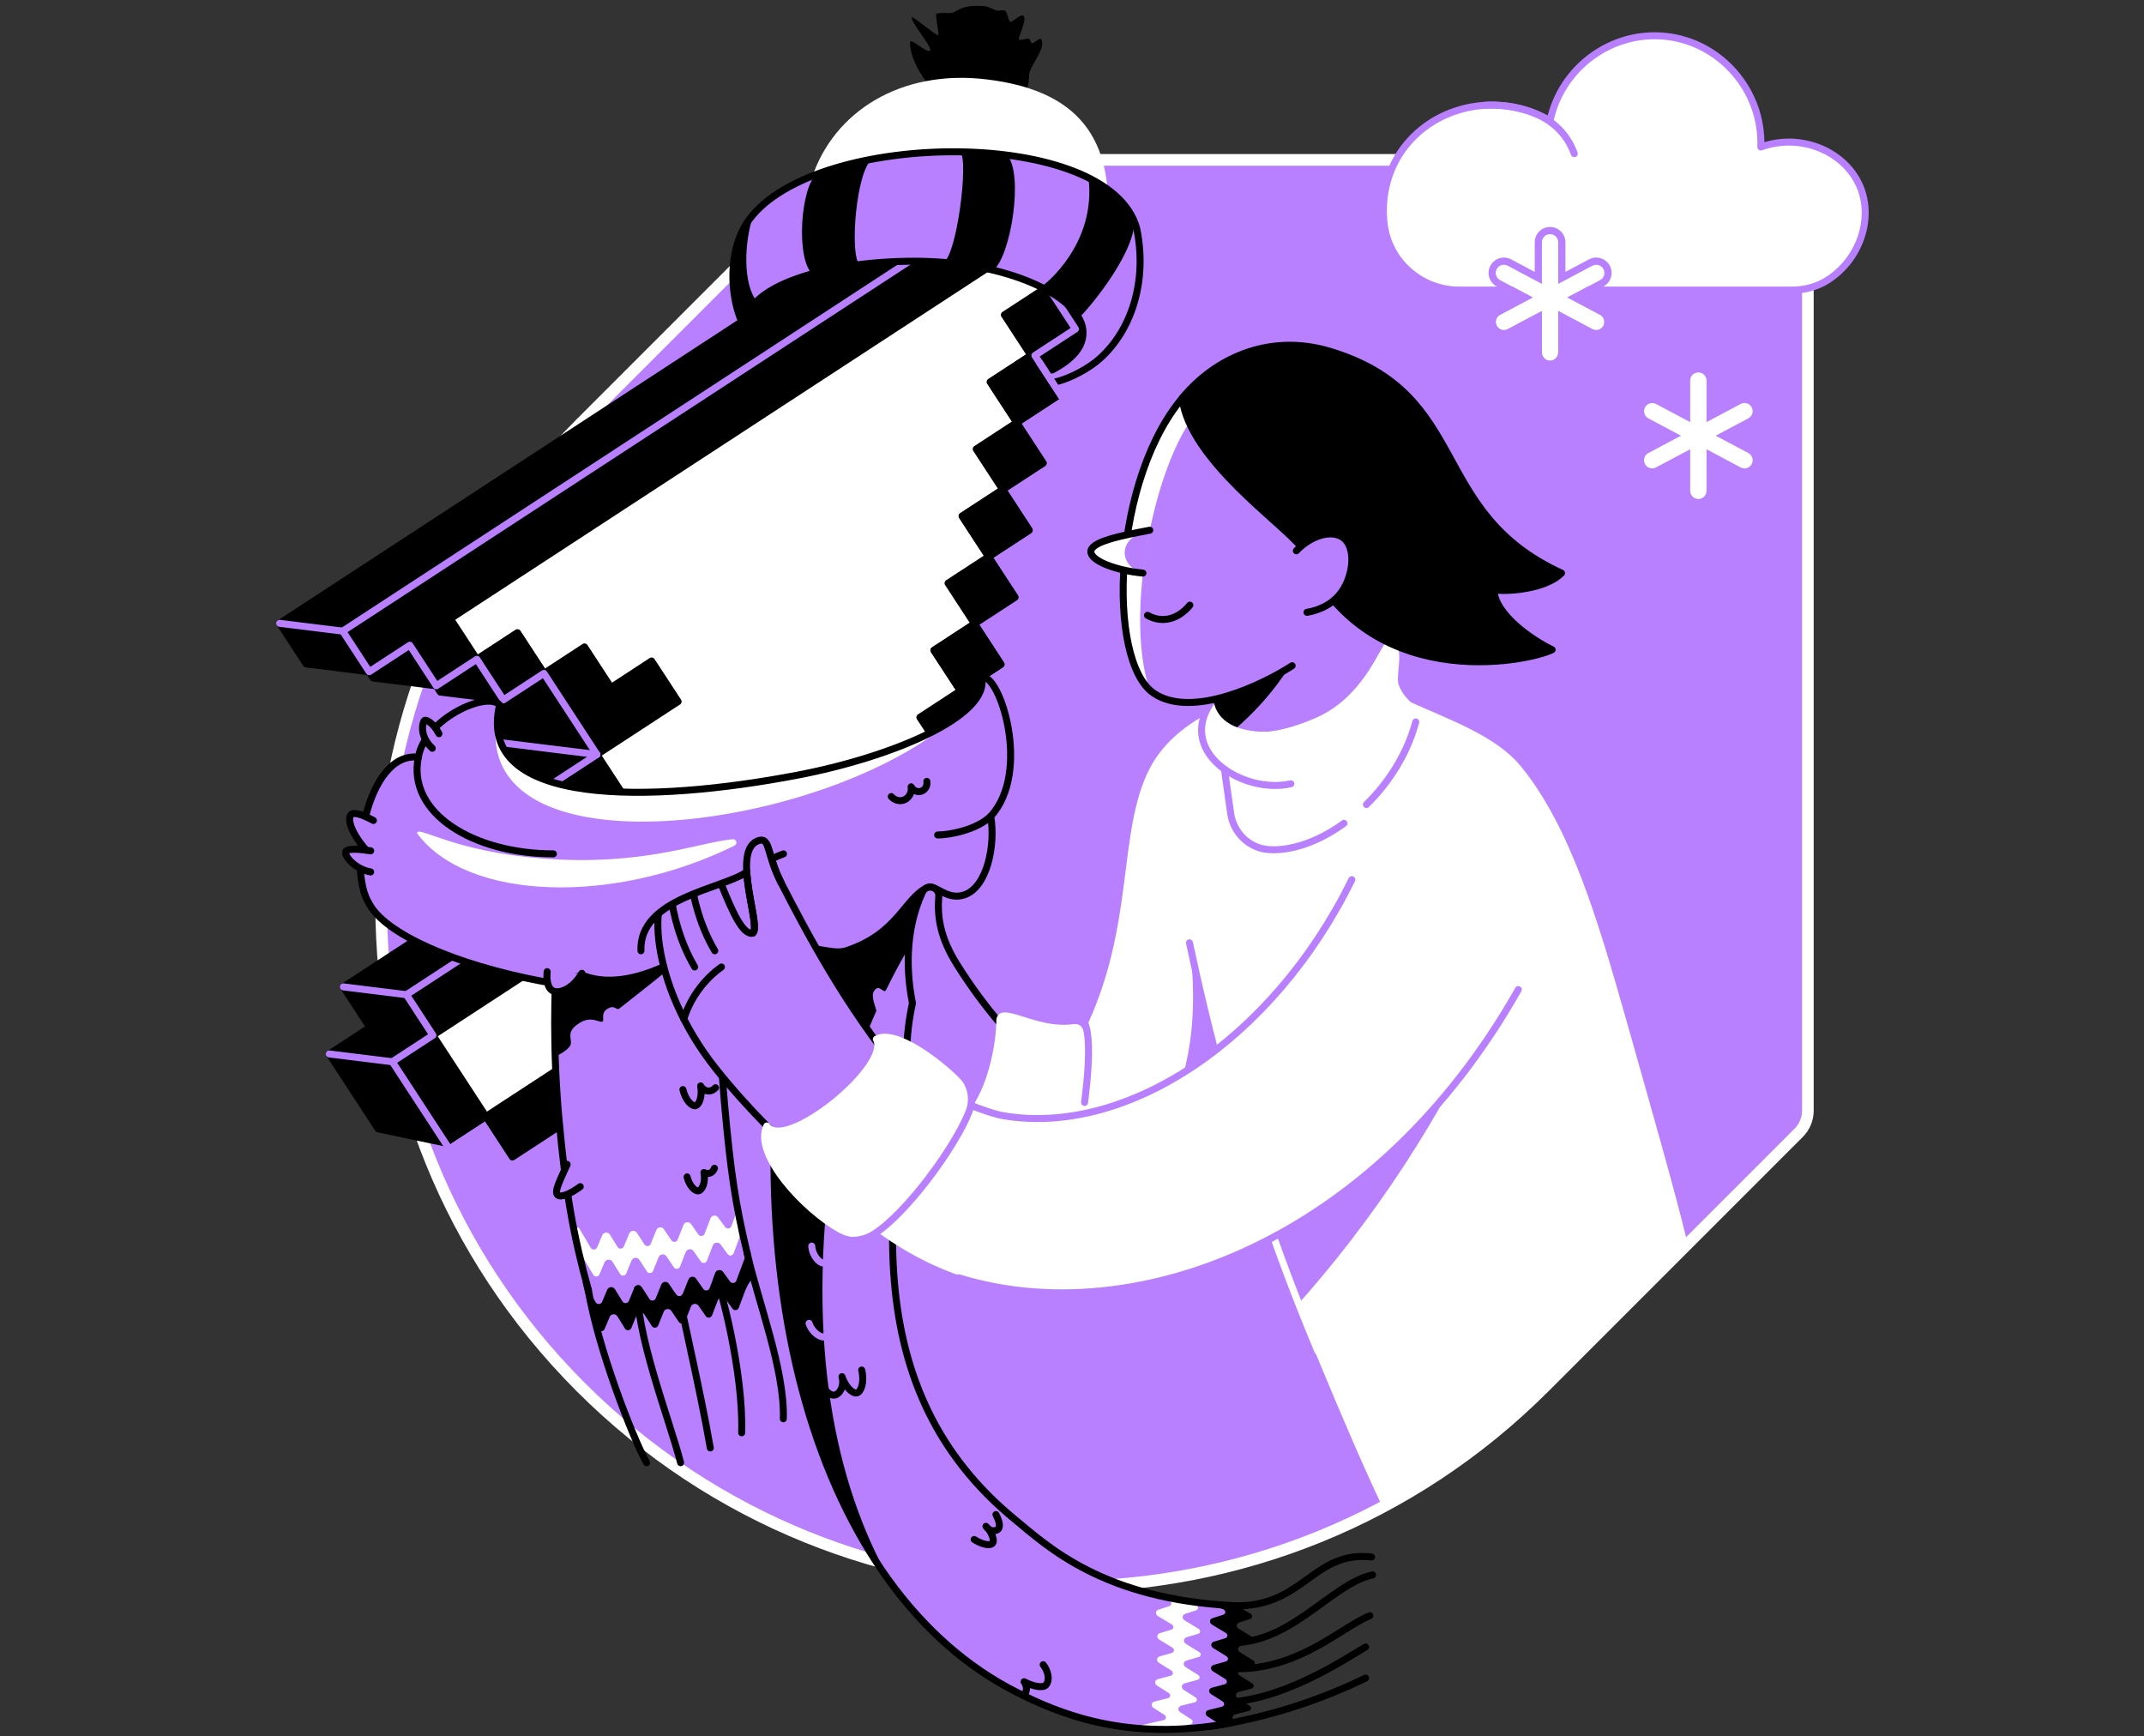 <svg width="368" height="298" viewBox="0 0 368 298" fill="none" xmlns="http://www.w3.org/2000/svg">
<rect x="0" y="0" width="368" height="298" fill="#333333" stroke="none"/>
<g clip-path="url(#clip0_6265_1280)">
<path d="M147.122 27.436C145.701 27.436 144.34 28.001 143.331 29.006L99.686 72.655C54.009 118.328 54.009 192.379 99.686 238.056C145.359 283.733 219.411 283.733 265.084 238.056L308.736 194.404C309.741 193.399 310.305 192.037 310.305 190.62V30.469C310.305 28.791 308.948 27.436 307.273 27.436H147.122Z" fill="#B880FF" stroke="white" stroke-width="2" stroke-linecap="round" stroke-linejoin="round"/>
<path d="M176.644 12.812C176.644 17.728 173.004 20.394 168.088 20.394C163.172 20.394 156.186 12.198 156.186 7.278C156.186 6.259 159.353 9.493 159.67 8.583C159.882 7.973 156.182 3.537 156.514 2.994C156.687 2.711 160.848 6.298 161.049 6.04C161.25 5.783 160.425 2.433 160.742 2.345C161.215 2.211 161.948 2.204 162.809 2.246C164.413 2.327 164.431 0.719 168.825 1.043C169.784 1.114 170.327 1.586 171.128 1.816C171.516 1.928 172.221 1.586 172.577 1.876C172.891 2.133 173.064 3.537 173.382 3.752C173.667 3.942 175.282 2.235 175.688 2.736C176.333 3.537 174.655 6.45 174.887 6.742C175.166 7.088 176.45 6.421 176.675 6.711C176.82 6.894 176.891 7.116 177 7.321C177.229 7.758 178.432 6.372 178.678 6.711C179.726 8.149 176.644 11.464 176.644 12.812V12.812Z" fill="black"/>
<path d="M185.859 56.538C186.786 64.353 174.235 68.194 156.99 65.658C141.254 63.341 128.188 60.996 128.188 55.244C128.188 49.492 141.081 44.83 156.99 44.83C172.899 44.83 185.182 50.825 185.859 56.538Z" fill="black"/>
<path d="M141.935 174.782L152.761 176.118L144.354 163.267L151.319 158.721L146.77 151.756L153.735 147.211L149.189 140.245L156.154 135.696L151.605 128.735L158.57 124.185L154.024 117.22L160.989 112.674L156.44 105.709L163.405 101.164L158.859 94.199L165.824 89.649L161.278 82.688L168.24 78.138L163.694 71.173L170.659 66.628L166.113 59.663L173.078 55.117L168.529 48.152L175.494 43.602L170.948 36.637L184.194 26.467L173.364 25.127L48 106.975L52.546 113.937L63.362 115.288L64.06 116.356L74.887 117.696L75.571 118.775L86.398 120.112L87.082 121.191L83.693 120.994L77.701 137.251L82.247 144.216L68.317 153.308L72.866 160.273L58.936 169.368L63.482 176.333L56.517 180.879L64.914 193.741L76.424 196.156L90.355 187.065L86.507 181.168L100.434 172.073L95.888 165.108L109.818 156.016L105.272 149.051L119.199 139.956L141.935 174.782Z" fill="black" stroke="black" stroke-width="1.2" stroke-linecap="round" stroke-linejoin="round"/>
<path d="M175.501 37.106L179.32 42.957L179.355 49.492L155.181 164.607L151.696 166.882L128.83 137.11L116.099 150.392L97.334 182.508L90.838 191.713L83.403 191.6L76.699 187.724L74.308 177.673L102.458 129.496L104.486 123.205L96.833 116.035L93.363 115.566L70.337 110.731L69.632 106.228L175.501 37.106Z" fill="white"/>
<path d="M186.324 44.944L181.776 37.978L174.81 42.526L179.358 49.492L186.324 44.944Z" fill="black" stroke="black" stroke-width="1.2" stroke-linecap="round" stroke-linejoin="round"/>
<path d="M186.324 44.944L181.776 37.978L174.81 42.526L179.358 49.492L186.324 44.944Z" fill="black" stroke="black" stroke-width="1.2" stroke-linecap="round" stroke-linejoin="round"/>
<path d="M188.742 33.434L184.194 26.468L58.829 108.317L63.377 115.283L188.742 33.434Z" fill="black" stroke="black" stroke-width="1.2" stroke-linecap="round" stroke-linejoin="round"/>
<path d="M181.487 67.97L176.939 61.004L169.973 65.552L174.521 72.518L181.487 67.97Z" fill="black" stroke="black" stroke-width="1.2" stroke-linecap="round" stroke-linejoin="round"/>
<path d="M181.487 67.97L176.939 61.004L169.973 65.552L174.521 72.518L181.487 67.97Z" fill="black" stroke="black" stroke-width="1.2" stroke-linecap="round" stroke-linejoin="round"/>
<path d="M183.908 56.454L179.36 49.488L172.394 54.036L176.942 61.002L183.908 56.454Z" fill="black" stroke="black" stroke-width="1.2" stroke-linecap="round" stroke-linejoin="round"/>
<path d="M176.654 90.991L172.106 84.025L165.14 88.573L169.688 95.539L176.654 90.991Z" fill="black" stroke="black" stroke-width="1.2" stroke-linecap="round" stroke-linejoin="round"/>
<path d="M176.654 90.991L172.106 84.025L165.14 88.573L169.688 95.539L176.654 90.991Z" fill="black" stroke="black" stroke-width="1.2" stroke-linecap="round" stroke-linejoin="round"/>
<path d="M179.072 79.481L174.524 72.515L167.558 77.063L172.106 84.029L179.072 79.481Z" fill="black" stroke="black" stroke-width="1.2" stroke-linecap="round" stroke-linejoin="round"/>
<path d="M171.817 114.018L167.269 107.052L160.303 111.6L164.851 118.566L171.817 114.018Z" fill="black" stroke="black" stroke-width="1.2" stroke-linecap="round" stroke-linejoin="round"/>
<path d="M171.817 114.018L167.269 107.052L160.303 111.6L164.851 118.566L171.817 114.018Z" fill="black" stroke="black" stroke-width="1.2" stroke-linecap="round" stroke-linejoin="round"/>
<path d="M174.238 102.502L169.69 95.536L162.724 100.084L167.272 107.05L174.238 102.502Z" fill="black" stroke="black" stroke-width="1.2" stroke-linecap="round" stroke-linejoin="round"/>
<path d="M166.984 137.042L162.436 130.076L155.47 134.624L160.018 141.59L166.984 137.042Z" fill="black" stroke="black" stroke-width="1.2" stroke-linecap="round" stroke-linejoin="round"/>
<path d="M166.984 137.042L162.436 130.076L155.47 134.624L160.018 141.59L166.984 137.042Z" fill="black" stroke="black" stroke-width="1.2" stroke-linecap="round" stroke-linejoin="round"/>
<path d="M157.886 123.106L162.435 130.071L170.035 119.114L168.476 116.265L164.851 118.56L157.886 123.106Z" fill="black" stroke="black" stroke-width="1.2" stroke-linecap="round" stroke-linejoin="round"/>
<path d="M164.568 148.549L160.02 141.583L153.054 146.131L157.602 153.097L164.568 148.549Z" fill="black" stroke="black" stroke-width="1.2" stroke-linecap="round" stroke-linejoin="round"/>
<path d="M93.364 115.57L88.816 108.604L81.85 113.152L86.398 120.118L93.364 115.57Z" fill="black" stroke="black" stroke-width="1.2" stroke-linecap="round" stroke-linejoin="round"/>
<path d="M93.364 115.57L88.816 108.604L81.85 113.152L86.398 120.118L93.364 115.57Z" fill="black" stroke="black" stroke-width="1.2" stroke-linecap="round" stroke-linejoin="round"/>
<path d="M81.855 113.151L77.307 106.185L70.341 110.733L74.889 117.699L81.855 113.151Z" fill="black" stroke="black" stroke-width="1.2" stroke-linecap="round" stroke-linejoin="round"/>
<path d="M116.39 120.404L111.842 113.438L97.913 122.532L102.461 129.498L116.39 120.404Z" fill="black" stroke="black" stroke-width="1.2" stroke-linecap="round" stroke-linejoin="round"/>
<path d="M107.006 136.462L102.458 129.496L88.529 138.59L93.077 145.556L107.006 136.462Z" fill="black" stroke="black" stroke-width="1.2" stroke-linecap="round" stroke-linejoin="round"/>
<path d="M97.624 152.523L93.076 145.557L79.147 154.651L83.695 161.617L97.624 152.523Z" fill="black" stroke="black" stroke-width="1.2" stroke-linecap="round" stroke-linejoin="round"/>
<path d="M83.693 161.614L89.579 167.704L74.308 177.674L69.763 170.709L83.693 161.614Z" fill="black" stroke="black" stroke-width="1.2" stroke-linecap="round" stroke-linejoin="round"/>
<path d="M120.648 157.356L116.1 150.39L102.171 159.485L106.719 166.451L120.648 157.356Z" fill="black" stroke="black" stroke-width="1.2" stroke-linecap="round" stroke-linejoin="round"/>
<path d="M101.881 189.474L97.333 182.508L83.404 191.602L87.952 198.568L101.881 189.474Z" fill="black" stroke="black" stroke-width="1.2" stroke-linecap="round" stroke-linejoin="round"/>
<path d="M76.437 196.152L83.403 191.604L74.308 177.675L67.342 182.223L76.437 196.152Z" fill="black" stroke="black" stroke-width="1.2" stroke-linecap="round" stroke-linejoin="round"/>
<path d="M104.875 117.989L100.327 111.023L93.361 115.571L97.909 122.537L104.875 117.989Z" fill="black" stroke="black" stroke-width="1.2" stroke-linecap="round" stroke-linejoin="round"/>
<path d="M180.043 49.499L184.593 56.46L177.628 61.01L182.851 69.008" stroke="#B880FF" stroke-width="1.2" stroke-linecap="round" stroke-linejoin="round"/>
<path d="M101.88 189.473L97.334 182.508L111.264 173.413L106.715 166.448L120.645 157.353L116.099 150.391L130.029 141.296L152.761 176.118" stroke="#B880FF" stroke-width="1.2" stroke-linecap="round" stroke-linejoin="round"/>
<path d="M188.74 33.432L184.194 26.467L58.827 108.312L63.376 115.277L70.338 110.731L74.887 117.696L81.852 113.147L86.398 120.112L93.363 115.566L97.909 122.531L102.458 129.496L88.528 138.591L93.073 145.553L79.143 154.648L83.693 161.613L69.763 170.708L74.308 177.673L67.343 182.219L77.162 197.253" stroke="#B880FF" stroke-width="1.2" stroke-linecap="round" stroke-linejoin="round"/>
<path d="M58.827 108.312L48 106.975" stroke="#B880FF" stroke-width="1.2" stroke-linecap="round" stroke-linejoin="round"/>
<path d="M93.074 145.553L82.247 144.217" stroke="#B880FF" stroke-width="1.2" stroke-linecap="round" stroke-linejoin="round"/>
<path d="M77.701 137.251L88.528 138.591" stroke="#B880FF" stroke-width="1.2" stroke-linecap="round" stroke-linejoin="round"/>
<path d="M102.458 129.497L85.209 127.363" stroke="#B880FF" stroke-width="1.2" stroke-linecap="round" stroke-linejoin="round"/>
<path d="M72.866 160.273L83.693 161.613" stroke="#B880FF" stroke-width="1.2" stroke-linecap="round" stroke-linejoin="round"/>
<path d="M79.143 154.648L68.317 153.308" stroke="#B880FF" stroke-width="1.2" stroke-linecap="round" stroke-linejoin="round"/>
<path d="M56.517 180.879L67.344 182.219" stroke="#B880FF" stroke-width="1.2" stroke-linecap="round" stroke-linejoin="round"/>
<path d="M139.392 30.434C143.106 19.262 154.507 11.831 169.365 13.626C186.702 15.717 191.396 25.412 189.988 40.143C183.669 40.696 177.349 41.254 171.029 41.807L139.389 30.434H139.392Z" fill="white"/>
<path d="M195.126 39.29C195.126 39.29 195.123 39.268 195.119 39.261C190.436 21.716 140.139 22.126 128.618 37.65C123.885 44.029 125.853 54.983 129.038 57.762L129.069 57.653C128.498 56.923 128.188 56.122 128.188 55.244C128.188 49.492 141.081 44.83 156.989 44.83C172.898 44.83 185.181 50.825 185.858 56.538C186.239 59.74 183.883 62.495 180.339 64.198C179.75 64.48 180.262 65.302 180.903 65.168C183.901 64.547 186.782 63.32 188.743 61.578C194.174 56.743 196.964 48.353 195.13 39.293L195.126 39.29Z" fill="#B880FF"/>
<path d="M181.108 65.563C183.813 64.921 186.934 63.182 188.739 61.574C194.17 56.739 196.96 48.349 195.126 39.29C195.126 39.279 195.123 39.272 195.119 39.261C190.436 21.716 140.139 22.126 128.618 37.65C123.885 44.029 125.853 54.983 129.038 57.762L129.069 57.653C128.498 56.923 128.188 56.122 128.188 55.244C128.188 49.492 141.081 44.83 156.989 44.83C172.898 44.83 185.181 50.825 185.858 56.538C186.218 59.557 183.792 61.789 180.628 63.486" stroke="black" stroke-width="1.2" stroke-linecap="round" stroke-linejoin="round"/>
<path d="M186.825 30.512C188.239 41.807 179.359 48.924 178.65 49.241C180.988 50.486 183.376 51.907 185.196 54.521C186.183 53.787 194.7 43.874 194.7 38.009C192.788 33.795 189.502 31.608 186.828 30.512H186.825Z" fill="black"/>
<path d="M161.881 45.02C164.262 45.249 168.395 45.898 170.504 46.371C173.529 43.878 175.73 29.887 172.881 26.625C170.662 26.174 167.093 26.34 164.812 26.058C166.318 27.366 164.212 44.153 161.885 45.02H161.881Z" fill="black"/>
<path d="M147.595 45.542C145.701 43.878 147.017 28.604 149.831 27.292C147.094 27.341 142.556 29.62 140.277 29.881C137.424 31.679 136.465 44.833 139.614 47.168C141.617 46.667 145.267 45.852 147.595 45.546V45.542Z" fill="black"/>
<path d="M129.33 36.771C129.08 37.057 128.84 37.35 128.618 37.646C124.175 43.631 125.635 53.646 128.463 57.155C128.593 57.303 128.724 57.444 128.851 57.571C128.868 57.522 128.886 57.472 128.904 57.423C128.876 57.384 128.858 57.346 128.833 57.307C128.759 57.194 128.692 57.085 128.629 56.968C128.59 56.898 128.558 56.82 128.526 56.75C128.477 56.64 128.428 56.535 128.389 56.422C128.354 56.323 128.332 56.217 128.304 56.115C128.283 56.027 128.255 55.938 128.237 55.847C128.202 55.649 128.184 55.448 128.184 55.24C128.184 53.999 128.787 52.81 129.888 51.706C127.55 48.776 127.648 41.832 129.327 36.768L129.33 36.771Z" fill="black"/>
<path d="M182.851 69.008L178.428 62.233" stroke="#B880FF" stroke-width="1.2" stroke-linecap="round" stroke-linejoin="round"/>
<path d="M234.389 287.992C230.827 289.724 226.598 291.494 221.742 293.028C216.586 294.658 211.846 295.659 207.749 296.287" stroke="black" stroke-width="1.2" stroke-linecap="round" stroke-linejoin="round"/>
<path d="M234.388 282.654C231.317 284.41 219.421 292.595 208.796 292.137" stroke="black" stroke-width="1.2" stroke-linecap="round" stroke-linejoin="round"/>
<path d="M235.125 277.293C230.223 279.141 221.59 287.993 209.035 286.141" stroke="black" stroke-width="1.2" stroke-linecap="round" stroke-linejoin="round"/>
<path d="M235.587 270.282C228.171 271.904 221.068 283.002 209.797 281.842" stroke="black" stroke-width="1.2" stroke-linecap="round" stroke-linejoin="round"/>
<path d="M235.421 267.214C225.441 266.093 223.727 275.77 212.033 275.583" stroke="black" stroke-width="1.2" stroke-linecap="round" stroke-linejoin="round"/>
<path d="M137.139 157.522C124.524 219.721 140.475 273.255 174.496 290.415C181.45 293.924 193.353 299.133 211.36 295.663C211.744 289.297 212.178 281.846 212.033 275.582C189.329 274.517 179.768 265.352 174.15 260.735C147.658 238.962 149.993 205.833 160.94 164.06C158.411 148.787 144.227 154.926 137.139 157.526V157.522Z" fill="#B880FF"/>
<path d="M153.393 272.313C144.195 256.775 138.387 233.581 142.517 200.819C143.737 191.142 146.805 181.634 150.409 173.512C150.497 173.315 149.453 171.086 149.951 170.208C150.92 168.504 151.633 170.832 152.12 169.83C154.285 165.394 156.556 161.483 158.683 158.337C162.188 157.318 156.856 153.414 158.411 149.725C151.319 152.324 144.227 154.923 137.138 157.519C127.528 204.892 134.494 247.232 153.393 272.31V272.313Z" fill="black"/>
<path d="M197.884 273.054L200.752 274.751C201.164 274.994 201.129 275.512 200.688 275.657L198.844 276.253C198.308 276.426 198.262 277.05 198.759 277.353L201.122 278.778C201.534 279.028 201.489 279.547 201.044 279.684L199.076 280.284C198.537 280.45 198.477 281.077 198.974 281.381L201.224 282.77C201.637 283.024 201.584 283.546 201.132 283.676C200.441 283.877 199.747 284.075 199.052 284.272C198.502 284.428 198.428 285.062 198.928 285.373L201.037 286.688C201.45 286.946 201.39 287.471 200.931 287.595C200.205 287.792 199.475 287.986 198.741 288.18C198.184 288.328 198.1 288.963 198.6 289.28L200.579 290.536C200.991 290.797 200.924 291.326 200.459 291.442C199.697 291.632 198.932 291.826 198.163 292.013C197.599 292.154 197.504 292.793 198.004 293.114L199.852 294.302C200.265 294.567 200.187 295.099 199.718 295.208C198.466 295.501 197.207 295.79 195.938 296.076L195.913 296.693C197.493 296.806 199.038 296.901 200.544 296.975L200.551 296.802C201.82 296.517 203.079 296.228 204.331 295.935C204.8 295.826 204.878 295.293 204.465 295.029L202.617 293.84C202.116 293.519 202.212 292.881 202.776 292.74C203.545 292.549 204.31 292.359 205.072 292.169C205.537 292.052 205.604 291.523 205.192 291.262L203.213 290.007C202.712 289.689 202.797 289.055 203.354 288.906C204.088 288.712 204.818 288.515 205.541 288.321C205.999 288.198 206.059 287.672 205.647 287.415L203.538 286.099C203.037 285.789 203.111 285.154 203.661 284.999C204.359 284.801 205.051 284.604 205.742 284.403C206.193 284.272 206.243 283.751 205.833 283.497L203.583 282.107C203.086 281.8 203.146 281.173 203.686 281.01L205.654 280.411C206.101 280.273 206.147 279.755 205.731 279.504L203.368 278.08C202.871 277.78 202.917 277.152 203.453 276.979L205.297 276.383C205.738 276.242 205.777 275.724 205.361 275.477C205.361 275.477 199.344 273.537 197.881 273.051L197.884 273.054Z" fill="white"/>
<path d="M205.364 275.491C205.777 275.734 205.742 276.253 205.301 276.397L203.456 276.993C202.92 277.166 202.874 277.79 203.372 278.094L205.735 279.518C206.147 279.769 206.101 280.287 205.657 280.425L203.689 281.024C203.15 281.19 203.09 281.818 203.587 282.121L205.837 283.511C206.249 283.764 206.196 284.286 205.745 284.417C205.054 284.618 204.359 284.815 203.664 285.013C203.114 285.168 203.04 285.803 203.541 286.113L205.65 287.429C206.062 287.686 206.003 288.211 205.544 288.335C204.818 288.532 204.088 288.726 203.358 288.92C202.8 289.068 202.716 289.703 203.217 290.021L205.195 291.276C205.608 291.537 205.541 292.066 205.075 292.182C204.313 292.373 203.548 292.567 202.779 292.754C202.215 292.895 202.12 293.533 202.621 293.854L204.468 295.043C204.881 295.307 204.803 295.84 204.334 295.949C203.083 296.242 201.824 296.531 200.554 296.816L200.547 296.979C202.659 297.084 204.796 296.763 206.764 296.806C207.526 296.633 208.041 296.506 208.796 296.33C209.265 296.22 209.494 296.037 209.081 295.769L207.233 294.581C206.733 294.26 206.828 293.621 207.392 293.48C208.161 293.29 208.926 293.099 209.688 292.909C210.153 292.793 210.22 292.264 209.808 292.003L207.829 290.747C207.329 290.43 207.413 289.795 207.97 289.647C208.704 289.453 209.434 289.255 210.157 289.061C210.615 288.938 210.675 288.412 210.263 288.155L208.154 286.84C207.653 286.529 207.727 285.894 208.277 285.739C208.975 285.542 209.667 285.344 210.358 285.143C210.809 285.013 210.859 284.491 210.45 284.237L208.2 282.848C207.702 282.541 207.762 281.913 208.302 281.751L210.27 281.151C210.718 281.014 210.763 280.495 210.347 280.245L207.984 278.82C207.487 278.52 207.533 277.893 208.069 277.72L209.914 277.124C210.354 276.983 210.393 276.464 209.977 276.217L207.699 275.022L206.331 275.117C204.8 275.04 205.361 275.487 205.361 275.487L205.364 275.491Z" fill="#B880FF"/>
<path d="M206.764 275.026L210.019 276.214C210.432 276.457 210.397 276.976 209.956 277.12L208.112 277.716C207.576 277.889 207.53 278.513 208.027 278.817L210.39 280.241C210.802 280.492 210.757 281.01 210.312 281.148L208.344 281.747C207.805 281.913 207.745 282.541 208.242 282.844L210.492 284.233C210.905 284.487 210.852 285.009 210.4 285.14C209.709 285.341 209.014 285.538 208.32 285.736C207.769 285.891 207.695 286.526 208.196 286.836L210.305 288.152C210.718 288.409 210.658 288.934 210.199 289.058C209.473 289.255 208.743 289.449 208.009 289.643C207.452 289.791 207.367 290.426 207.868 290.744L209.847 291.999C210.259 292.26 210.192 292.789 209.727 292.905C208.965 293.096 208.2 293.29 207.431 293.477C206.867 293.618 206.771 294.256 207.272 294.577L209.12 295.765C209.533 296.03 208.912 296.178 208.44 296.287C207.188 296.58 211.885 295.307 211.885 295.307C211.384 294.986 211.479 294.348 212.044 294.207C212.813 294.016 213.578 293.826 214.34 293.635C214.805 293.519 214.872 292.99 214.459 292.729L212.481 291.474C211.98 291.156 212.065 290.521 212.622 290.373C213.356 290.179 214.086 289.982 214.812 289.788C215.271 289.664 215.331 289.139 214.918 288.882L212.809 287.566C212.308 287.256 212.382 286.621 212.932 286.466C213.631 286.268 214.322 286.071 215.013 285.87C215.465 285.739 215.514 285.217 215.105 284.963L212.855 283.574C212.358 283.267 212.418 282.639 212.957 282.477L214.925 281.878C215.373 281.74 215.419 281.222 215.003 280.971L212.64 279.547C212.142 279.247 212.188 278.619 212.724 278.446L214.569 277.85C215.01 277.709 215.048 277.191 214.632 276.944L212.135 275.466C211.381 275.018 208.365 275.138 206.764 275.022V275.026Z" fill="black"/>
<path d="M212.033 275.579C189.329 274.514 179.768 265.348 174.15 260.732C147.658 238.959 149.993 205.83 160.94 164.057C158.411 148.783 144.227 154.923 137.139 157.522C124.524 219.721 140.475 273.255 174.496 290.415C181.45 293.924 193.353 299.133 211.36 295.663" stroke="black" stroke-width="1.2" stroke-linecap="round" stroke-linejoin="round"/>
<path d="M95.747 161.211C95.07 169.993 94.897 180.428 95.951 192.094C97.104 204.86 99.446 215.951 101.964 225.015C109.268 226.221 125.624 222.479 129.281 219.612C127.225 211.01 125.402 200.984 124.39 189.749C123.222 176.816 123.392 165.217 124.125 155.399C114.667 157.336 105.208 159.272 95.75 161.208L95.747 161.211Z" fill="#B880FF"/>
<path d="M95.747 161.211C95.595 163.162 95.472 165.193 95.38 167.298C95.186 171.693 95.137 176.418 95.299 181.44C96.121 180.834 97.157 180.432 97.767 179.603C98.593 178.488 96.706 177.286 99.467 175.561C101.647 174.2 102.987 175.709 103.466 175.279C103.727 175.043 103.103 173.876 104.221 173.16C105.575 172.296 105.713 173.544 106.358 173.04C106.796 172.698 107.233 172.356 107.674 172.013C113.316 167.588 118.723 163.172 123.9 158.789C123.967 157.639 124.041 156.507 124.122 155.4C114.663 157.336 105.205 159.272 95.747 161.208V161.211Z" fill="black"/>
<path d="M109.384 219.982C108.926 228.559 114.893 243.554 116.822 251.03" stroke="black" stroke-width="1.2" stroke-linecap="round" stroke-linejoin="round"/>
<path d="M116.095 219.742C116.741 224.214 120.017 237.534 121.918 248.498" stroke="black" stroke-width="1.2" stroke-linecap="round" stroke-linejoin="round"/>
<path d="M122.362 217.852C123.625 220.088 127.62 235.443 127.303 245.899" stroke="black" stroke-width="1.2" stroke-linecap="round" stroke-linejoin="round"/>
<path d="M126.714 207.254L125.529 210.435C125.356 210.894 124.742 210.978 124.457 210.584L123.254 208.926C122.905 208.446 122.161 208.542 121.949 209.099L120.941 211.726C120.764 212.185 120.144 212.262 119.862 211.857L118.62 210.079C118.278 209.589 117.53 209.677 117.312 210.231L116.314 212.742C116.13 213.2 115.51 213.271 115.235 212.862C114.811 212.237 114.388 211.606 113.965 210.975C113.63 210.474 112.875 210.548 112.65 211.109L111.697 213.465C111.511 213.927 110.883 213.99 110.611 213.571C110.181 212.911 109.754 212.245 109.324 211.578C108.996 211.07 108.234 211.134 108.002 211.694L107.085 213.909C106.894 214.371 106.259 214.428 105.995 214.001C105.561 213.303 105.127 212.604 104.694 211.899C104.373 211.381 103.604 211.437 103.368 211.998L102.493 214.071C102.296 214.537 101.657 214.583 101.4 214.149C100.712 212.999 100.028 211.839 99.344 210.672L98.614 210.792C98.917 212.354 99.234 213.877 99.562 215.362L99.763 215.33C100.448 216.498 101.135 217.658 101.819 218.808C102.077 219.241 102.719 219.192 102.913 218.73L103.787 216.656C104.024 216.096 104.796 216.039 105.113 216.558C105.547 217.263 105.981 217.961 106.415 218.659C106.679 219.083 107.314 219.03 107.504 218.568L108.421 216.353C108.654 215.792 109.416 215.729 109.744 216.237C110.174 216.907 110.601 217.57 111.031 218.229C111.302 218.645 111.93 218.582 112.117 218.123L113.069 215.768C113.295 215.21 114.053 215.136 114.385 215.634C114.808 216.265 115.231 216.896 115.654 217.52C115.929 217.929 116.554 217.859 116.733 217.4L117.732 214.89C117.95 214.336 118.698 214.248 119.04 214.738L120.281 216.515C120.563 216.921 121.184 216.843 121.36 216.385L122.369 213.757C122.581 213.204 123.325 213.105 123.674 213.585L124.876 215.242C125.166 215.641 125.779 215.556 125.948 215.094L127.43 211.123C127.183 209.861 126.943 208.57 126.71 207.258L126.714 207.254Z" fill="white"/>
<path d="M127.43 211.105L125.942 215.098C125.769 215.556 125.155 215.641 124.87 215.246L123.667 213.588C123.318 213.109 122.574 213.204 122.362 213.761L121.354 216.388C121.177 216.847 120.557 216.924 120.274 216.519L119.033 214.741C118.691 214.251 117.943 214.339 117.725 214.893L116.727 217.404C116.543 217.862 115.923 217.933 115.647 217.524C115.224 216.9 114.801 216.268 114.378 215.637C114.043 215.136 113.288 215.21 113.062 215.771L112.11 218.127C111.923 218.589 111.296 218.652 111.024 218.233C110.594 217.573 110.167 216.907 109.737 216.24C109.409 215.732 108.647 215.796 108.414 216.357L107.498 218.571C107.307 219.033 106.672 219.09 106.408 218.663C105.974 217.968 105.54 217.266 105.106 216.561C104.786 216.043 104.017 216.099 103.78 216.66L102.906 218.733C102.708 219.199 102.07 219.245 101.813 218.811C101.125 217.661 100.441 216.501 99.757 215.334L99.566 215.366C100.025 217.446 100.504 219.453 100.998 221.375C101.411 222.073 101.823 222.779 102.236 223.47C102.493 223.904 103.135 223.854 103.329 223.392L104.204 221.319C104.44 220.758 105.212 220.701 105.53 221.22C105.963 221.925 106.397 222.623 106.831 223.322C107.095 223.745 107.73 223.692 107.921 223.23L108.838 221.015C109.07 220.454 109.832 220.391 110.16 220.899C110.59 221.569 111.017 222.232 111.447 222.891C111.719 223.308 112.347 223.244 112.533 222.786L113.486 220.43C113.711 219.873 114.47 219.799 114.801 220.296C115.224 220.927 115.647 221.558 116.071 222.183C116.346 222.592 116.97 222.521 117.15 222.063L118.148 219.552C118.367 218.998 119.114 218.91 119.456 219.4L120.698 221.177C120.98 221.583 121.6 221.505 121.777 221.047L122.785 218.42C122.997 217.866 123.741 217.767 124.09 218.247L125.293 219.904C125.582 220.303 126.196 220.218 126.365 219.756L127.871 215.718L128.393 215.739C128.061 214.234 127.74 212.692 127.43 211.109V211.105Z" fill="#B880FF"/>
<path d="M127.871 215.796L126.383 219.788C126.21 220.246 125.596 220.331 125.31 219.936L124.108 218.279C123.759 217.799 123.015 217.894 122.803 218.451L121.794 221.079C121.618 221.537 120.997 221.615 120.715 221.209L119.474 219.432C119.132 218.942 118.384 219.03 118.166 219.583L117.168 222.094C116.984 222.553 116.363 222.623 116.088 222.214C115.665 221.59 115.242 220.959 114.819 220.328C114.484 219.827 113.726 219.901 113.503 220.462L112.551 222.817C112.364 223.279 111.737 223.343 111.465 222.923C111.035 222.264 110.605 221.597 110.178 220.931C109.85 220.423 109.088 220.486 108.855 221.047L107.938 223.262C107.748 223.724 107.113 223.78 106.849 223.353C106.415 222.659 105.981 221.957 105.547 221.252C105.226 220.733 104.458 220.79 104.221 221.35L103.347 223.424C103.149 223.889 102.511 223.935 102.254 223.502C101.566 222.352 100.882 221.192 100.198 220.024L100.007 220.056C100.466 222.137 100.945 224.143 101.439 226.065C101.851 226.764 102.264 227.465 102.677 228.16C102.934 228.594 103.576 228.552 103.77 228.086L104.645 226.009C104.881 225.448 105.653 225.392 105.971 225.91C106.404 226.616 106.838 227.314 107.272 228.012C107.536 228.435 108.171 228.382 108.362 227.92L109.279 225.706C109.511 225.145 110.273 225.081 110.601 225.589C111.031 226.259 111.458 226.922 111.888 227.582C112.16 227.998 112.788 227.934 112.974 227.476L113.927 225.12C114.152 224.563 114.911 224.489 115.242 224.986C115.665 225.617 116.088 226.249 116.512 226.873C116.787 227.282 117.411 227.212 117.591 226.753L118.589 224.242C118.807 223.688 119.555 223.6 119.897 224.09L121.139 225.868C121.421 226.273 122.041 226.196 122.218 225.737L123.226 223.11C123.438 222.556 124.182 222.458 124.531 222.937L125.734 224.595C126.023 224.993 126.636 224.909 126.806 224.447L127.839 221.678C128.153 220.839 128.597 220.056 129.165 219.361C128.834 217.855 128.181 217.383 127.874 215.799L127.871 215.796Z" fill="black"/>
<path d="M128.248 215.08C126.192 206.479 125.398 200.984 124.386 189.749C123.219 176.816 123.388 165.217 124.122 155.399C114.663 157.336 105.205 159.272 95.747 161.208C95.07 169.989 94.897 180.424 95.951 192.09C97.104 204.857 98.473 212.305 100.991 221.368" stroke="black" stroke-width="1.2" stroke-linecap="round" stroke-linejoin="round"/>
<path d="M128.248 215.08C130.106 223.332 134.719 235.111 134.451 243.49" stroke="black" stroke-width="1.2" stroke-linecap="round" stroke-linejoin="round"/>
<path d="M100.991 221.368C102.504 231.063 108.594 246.767 110.978 251.03" stroke="black" stroke-width="1.2" stroke-linecap="round" stroke-linejoin="round"/>
<path d="M85.749 120.993C81.626 138.634 111.867 137.815 136.913 133.026C153.396 129.873 169.936 122.785 168.476 116.264C171.488 115.238 177.134 132.406 170.049 140.086C170.895 144.883 169.495 152.246 165.51 153.583C162.46 154.606 160.552 151.65 159.144 152.338C155.181 154.278 154.105 160.273 145.246 163.168C143.102 163.87 139.896 162.413 137.498 162.759C129.521 163.912 122.387 161.359 116.899 164.402C109.663 168.416 104.2 168.892 100.434 167.548C98.723 166.938 97.044 169.163 93.077 168.416C77.959 165.563 66.017 160.209 63.348 155.053C59.578 149.125 62.858 128.921 71.812 129.944C72.852 123.501 83.541 118.497 85.752 120.99L85.749 120.993Z" fill="#B880FF"/>
<path d="M163.031 123.896C157.399 126.086 144.64 131.553 136.916 133.03C111.871 137.819 81.626 138.638 85.752 120.998C77.701 150.974 139.949 143.303 163.035 123.896H163.031Z" fill="white"/>
<path d="M94.985 146.54C81.326 146.54 69.826 139.589 71.808 129.948" stroke="black" stroke-width="1.2" stroke-linecap="round" stroke-linejoin="round"/>
<path d="M160.943 143.3C163.034 143.3 167.679 142.397 170.049 140.087" stroke="black" stroke-width="1.2" stroke-linecap="round" stroke-linejoin="round"/>
<path d="M85.749 120.993C81.626 138.634 111.867 137.815 136.913 133.026C153.396 129.873 169.936 122.785 168.476 116.264C171.488 115.238 177.134 132.406 170.049 140.086C170.895 144.883 169.495 152.246 165.51 153.583C162.46 154.606 160.552 151.65 159.144 152.338C155.181 154.278 154.105 160.273 145.246 163.168C143.102 163.87 139.896 162.413 137.498 162.759C129.521 163.912 122.387 161.359 116.899 164.402C109.663 168.416 104.2 168.892 100.434 167.548C98.723 166.938 97.044 169.163 93.077 168.416C77.959 165.563 66.017 160.209 63.348 155.053C59.578 149.125 62.858 128.921 71.812 129.944C72.852 123.501 83.541 118.497 85.752 120.99L85.749 120.993Z" stroke="black" stroke-width="1.2" stroke-linecap="round" stroke-linejoin="round"/>
<path d="M128.47 149.644C130.269 148.589 132.843 147.073 134.48 146.541" stroke="black" stroke-width="1.2" stroke-linecap="round" stroke-linejoin="round"/>
<path d="M145.02 202.85L138.14 199.376C133.57 195.67 128.315 190.267 122.866 183.404C110.968 168.42 111.542 152.585 115.316 153.044C119.83 155.452 124.34 157.857 128.855 160.266C131.154 160.432 125.137 146.544 130.378 144.216C131.655 143.652 131.637 146.414 133.538 150.385C137.071 157.769 143.828 170.574 153.826 182.692C154.549 185.746 155.269 188.803 155.992 191.857L145.02 202.853V202.85Z" fill="#B880FF"/>
<path d="M123.826 165.951C122.69 166.769 121.086 168.134 119.654 170.208C118.437 171.968 117.756 173.639 117.365 174.866" fill="#B880FF"/>
<path d="M128.971 160.16C131.27 160.326 125.021 145.528 130.381 144.216C132.173 143.779 131.662 146.801 134.091 151.534C138.38 159.892 145.116 172.683 154.74 184.345C158.34 190.51 155.276 188.8 155.995 191.857L145.024 202.853L139.639 200.614C135.068 196.907 128.318 190.27 122.87 183.407C110.971 168.423 111.546 152.588 115.319 153.047" stroke="black" stroke-width="1.2" stroke-linecap="round" stroke-linejoin="round"/>
<path d="M123.826 165.951C122.69 166.769 121.086 168.134 119.654 170.208C118.437 171.968 117.756 173.639 117.365 174.866" stroke="black" stroke-width="1.2" stroke-linecap="round" stroke-linejoin="round"/>
<path d="M119.237 165.951C114.293 157.547 114.364 147.225 115.693 146.611C118.275 145.423 120.962 159.977 125.829 162.886" fill="#B880FF"/>
<path d="M119.237 165.951C114.293 157.547 114.364 147.225 115.693 146.611C117.012 146.004 118.359 149.506 120.01 153.467" stroke="black" stroke-width="1.2" stroke-linecap="round" stroke-linejoin="round"/>
<path d="M122.686 163.172C117.742 154.768 117.813 144.446 119.142 143.832C121.724 142.644 125.832 161.303 129.278 160.107" fill="#B880FF"/>
<path d="M122.686 163.172C117.742 154.768 117.813 144.446 119.142 143.832C121.724 142.644 125.832 161.303 129.278 160.107" stroke="black" stroke-width="1.2" stroke-linecap="round" stroke-linejoin="round"/>
<path d="M171.611 175.582C169.22 172.761 166.712 169.435 164.293 165.581C161.352 160.901 160.855 157.328 161.133 153.851C161.267 152.201 159.024 151.608 158.33 153.111C155.205 159.871 155.621 167.175 156.619 172.158C156.055 174.722 155.597 177.931 155.621 181.627C155.639 183.919 155.84 185.993 156.119 187.805C159.374 190.397 162.632 192.989 165.887 195.581C166.744 195.038 172.196 191.466 173.163 184.617C173.773 180.311 173.54 177.74 171.611 175.579V175.582Z" fill="#B880FF" stroke="black" stroke-width="1.2" stroke-linecap="round" stroke-linejoin="round"/>
<path d="M289.678 213.465C287.605 204.768 283.334 189.904 279.081 174.866C274.2 157.621 269.464 141.78 261.011 131.475C256.652 126.16 248.251 123.332 241.766 120.345C237.157 118.208 233.792 119.622 229.183 117.481L212.167 118.952L211.296 120.563C204.292 123.448 199.771 127.204 197.352 131.859C191.688 142.767 194.918 158.915 186.123 176.968C185.904 177.419 186.077 175.522 184.198 175.772C177.596 176.651 171.833 171.593 171.022 174.877C171.022 180.731 168.437 190.327 164.551 191.882L218.24 212.484C220.345 219.407 231.599 246.767 237.312 258.648C247.296 253.333 256.673 246.474 265.087 238.063L289.682 213.468L289.678 213.465Z" fill="white"/>
<path d="M237.858 109.014C235.926 104.56 216.343 73.723 208.295 77.215C200.247 80.706 206.778 117.199 208.711 121.657C210.644 126.111 218.734 126.894 226.785 123.403C234.833 119.911 239.791 113.468 237.858 109.014V109.014Z" fill="#B880FF"/>
<path d="M222.543 224.115C225.604 220.691 228.711 216.981 231.807 212.967C238.631 204.13 244.115 195.504 248.527 187.548C237.901 194.305 227.279 201.058 216.653 207.815C217.588 210.668 218.593 213.592 219.675 216.572C220.617 219.16 221.573 221.675 222.543 224.115Z" fill="#B880FF"/>
<path d="M226.193 231.853C224.405 227.596 222.631 223.159 220.899 218.55C219.372 214.488 217.961 210.51 216.653 206.627" stroke="white" stroke-width="1.2" stroke-linecap="round" stroke-linejoin="round"/>
<path d="M204.645 164.057C204.201 164.106 205.452 170.789 204.215 179.094C203.439 184.296 201.943 188.44 200.759 191.191C203.672 188.8 206.581 186.405 209.494 184.014C208.736 181.2 207.995 178.326 207.276 175.399C205.586 168.543 205.012 164.015 204.645 164.057V164.057Z" fill="#B880FF"/>
<path d="M238.183 110.104C237.047 110.072 234.536 119.414 225.857 123.202C217.817 126.711 210.22 127.106 208.196 120.109C207.283 121.001 206.574 122.327 206.683 125.582C206.821 129.694 209.589 130.978 210.217 132.402C210.552 134.786 210.887 137.174 211.222 139.558C211.673 142.76 214.163 145.37 217.372 145.761C225.769 146.787 239.301 137.583 243 123.889C243.766 120.557 241.163 120.673 240.056 117.474C239.71 116.476 240.324 113.567 240.154 112.132C239.922 110.125 239.121 110.125 238.176 110.097L238.183 110.104Z" fill="white"/>
<path d="M208.2 120.112C201.542 128.855 213.261 136.398 221.569 134.511" stroke="#B880FF" stroke-width="1.2" stroke-linecap="round" stroke-linejoin="round"/>
<path d="M184.772 174.369C188.102 174.369 186.49 186.465 186.158 189.202" stroke="#B880FF" stroke-width="1.2" stroke-linecap="round" stroke-linejoin="round"/>
<path d="M204.162 161.807C207.396 177.081 211.899 194.167 218.236 212.481" stroke="#B880FF" stroke-width="1.2" stroke-linecap="round" stroke-linejoin="round"/>
<path d="M234.536 138.07C238.324 134.363 241.487 129.507 243.004 123.896" stroke="#B880FF" stroke-width="1.2" stroke-linecap="round" stroke-linejoin="round"/>
<path d="M210.22 132.406L211.226 139.561C211.677 142.763 214.167 145.373 217.376 145.765C220.345 146.128 225.276 145.214 230.685 141.3" stroke="#B880FF" stroke-width="1.2" stroke-linecap="round" stroke-linejoin="round"/>
<path d="M232.036 150.97C218.437 178.583 193.345 195.031 172.267 191.487C167.781 190.732 161.119 188.701 153.833 182.688C154.673 187.668 142.855 202.349 138.143 199.376C148.871 212.654 159.885 217.446 166.233 219.407C196.361 228.714 237.738 211.021 260.608 169.83" fill="white"/>
<path d="M148.085 209.473C155.311 210.739 165.736 192.99 163.63 188.853Z" fill="white"/>
<path d="M164.544 219.284C194.672 228.59 236.166 213.059 260.605 169.83" stroke="#B880FF" stroke-width="1.2" stroke-linecap="round" stroke-linejoin="round"/>
<path d="M232.036 150.97C218.437 178.583 193.346 195.031 172.267 191.487C169.463 191.014 162.819 188.454 158.051 185.252" stroke="#B880FF" stroke-width="1.2" stroke-linecap="round" stroke-linejoin="round"/>
<path d="M208.503 117.993C208.175 119.287 208.224 120.535 208.711 121.657C209.342 123.11 210.629 124.168 212.35 124.82C213.613 123.713 214.946 122.433 216.293 120.958C218.335 118.723 219.943 116.547 221.199 114.621C216.967 115.743 212.735 116.868 208.503 117.989V117.993Z" fill="black"/>
<path d="M203.52 67.636C190.884 81.679 189.84 113.531 198.078 119.005C204.659 123.378 216.808 117.478 221.787 114.251" fill="#B880FF"/>
<path d="M196.964 105.604C197.486 105.9 198.339 106.284 199.429 106.316C202.208 106.404 204.003 104.147 204.228 103.851" stroke="black" stroke-width="1.2" stroke-linecap="round" stroke-linejoin="round"/>
<path d="M207.286 69.004L205.925 66.652L203.524 67.636C191.279 81.245 189.921 111.581 197.345 118.423C192.535 104.478 198.971 75.137 207.286 69.004V69.004Z" fill="white"/>
<path d="M203.52 67.636C190.884 81.679 189.84 113.531 198.078 119.005C204.659 123.378 216.808 117.478 221.787 114.251" stroke="black" stroke-width="1.2" stroke-linecap="round" stroke-linejoin="round"/>
<path d="M202.902 68.349C204.228 78.921 220.141 89.787 223.265 93.807C234.021 119.484 262.322 113.545 266.41 111.504C263.504 110.125 256.616 105.73 256.401 101.192C257.921 101.594 265.115 101.301 268.021 98.356C244.992 87.812 252.621 67.668 228.315 60.304C217.661 57.077 208.302 61.704 202.899 68.349H202.902Z" fill="black" stroke="black" stroke-width="1.2" stroke-linecap="round" stroke-linejoin="round"/>
<path d="M222.507 94.523C225.099 91.818 228.488 90.965 230.361 92.156C232.854 93.736 232.346 98.713 230.252 101.625C228.305 104.337 225.208 104.944 224.334 105.085" fill="#B880FF"/>
<path d="M222.507 94.523C225.099 91.818 228.488 90.965 230.361 92.156C232.854 93.736 232.346 98.713 230.252 101.625C228.305 104.337 225.208 104.944 224.334 105.085" stroke="black" stroke-width="1.2" stroke-linecap="round" stroke-linejoin="round"/>
<path d="M197.348 90.993C192.21 91.963 187.234 92.989 187.234 94.674C187.234 96.297 191.688 97.94 196.171 98.356" fill="#B880FF"/>
<path d="M196.174 98.36C191.688 97.944 187.238 96.3 187.238 94.678C187.238 93.056 192.21 91.966 197.352 90.996C194.347 91.635 192.831 93.285 193.071 95.246C193.243 96.664 194.495 97.937 196.174 98.36V98.36Z" fill="white"/>
<path d="M197.348 90.993C192.21 91.963 187.234 92.989 187.234 94.674C187.234 96.297 191.688 97.94 196.171 98.356" stroke="black" stroke-width="1.2" stroke-linecap="round" stroke-linejoin="round"/>
<path d="M110.012 163.172C109.659 155.403 121.614 152.952 127.818 149.877C131.926 147.838 129.736 144.417 132.843 144.216V142.471L120.376 141.783L116.021 142.471L104.218 146.882L106.037 152.585L110.008 163.172H110.012Z" fill="#B880FF"/>
<path d="M128.971 160.16C131.27 160.326 125.021 145.528 130.381 144.216C132.099 143.797 131.7 146.565 133.813 150.973C133.901 151.157 133.993 151.347 134.091 151.537" stroke="black" stroke-width="1.2" stroke-linecap="round" stroke-linejoin="round"/>
<path d="M110.012 163.172C109.659 154.088 124.122 152.55 128.17 149.644" stroke="black" stroke-width="1.2" stroke-linecap="round" stroke-linejoin="round"/>
<path d="M307.586 49.788H250.498C243.959 49.788 238.363 44.946 237.583 38.453C237.079 34.239 237.961 29.951 240.267 26.371C245.486 18.271 256.934 15.446 266.053 20.715C268.028 11.514 276.69 5.258 285.901 6.238C295.349 7.247 302.586 15.58 302.233 25.229C309.247 22.714 316.727 26.082 319.235 31.965C321.583 37.473 319.263 44.477 313.744 48.039C311.917 49.217 309.762 49.788 307.586 49.788Z" fill="white" stroke="#B880FF" stroke-width="1.2" stroke-linecap="round" stroke-linejoin="round"/>
<path d="M270.215 26.371C269.749 25.081 269.143 24.069 268.55 23.293C264.34 17.745 256.366 18.003 255.051 18.066" stroke="#B880FF" stroke-width="1.2" stroke-linecap="round" stroke-linejoin="round"/>
<path d="M266.057 61.902C265.285 61.902 264.657 61.274 264.657 60.502V41.581C264.657 40.809 265.285 40.181 266.057 40.181C266.829 40.181 267.457 40.809 267.457 41.581V60.502C267.457 61.274 266.829 61.902 266.057 61.902Z" fill="white"/>
<path d="M258.136 56.654C257.635 56.654 257.152 56.386 256.898 55.91C256.535 55.23 256.796 54.38 257.477 54.02L273.322 45.599C274.002 45.235 274.849 45.496 275.212 46.177C275.575 46.858 275.314 47.708 274.634 48.067L258.789 56.489C258.581 56.602 258.355 56.651 258.133 56.651L258.136 56.654Z" fill="white"/>
<path d="M273.978 56.654C273.756 56.654 273.533 56.601 273.322 56.492L257.477 48.071C256.796 47.707 256.535 46.861 256.898 46.18C257.262 45.5 258.108 45.239 258.789 45.602L274.634 54.023C275.314 54.387 275.575 55.233 275.212 55.914C274.962 56.386 274.475 56.658 273.974 56.658L273.978 56.654Z" fill="white"/>
<path d="M266.057 40.185C266.829 40.185 267.457 40.813 267.457 41.585V48.719L273.325 45.602C273.533 45.492 273.759 45.44 273.981 45.44C274.482 45.44 274.965 45.708 275.219 46.184C275.582 46.864 275.321 47.714 274.641 48.074L269.041 51.05L274.641 54.027C275.321 54.39 275.582 55.237 275.219 55.917C274.969 56.39 274.482 56.661 273.981 56.661C273.759 56.661 273.537 56.608 273.325 56.499L267.457 53.382V60.516C267.457 61.288 266.829 61.916 266.057 61.916C265.285 61.916 264.657 61.288 264.657 60.516V53.382L258.789 56.499C258.581 56.612 258.355 56.661 258.133 56.661C257.632 56.661 257.149 56.393 256.895 55.917C256.532 55.237 256.793 54.387 257.473 54.027L263.073 51.05L257.473 48.074C256.793 47.711 256.532 46.864 256.895 46.184C257.145 45.711 257.632 45.44 258.133 45.44C258.355 45.44 258.577 45.492 258.789 45.602L264.657 48.719V41.585C264.657 40.813 265.285 40.185 266.057 40.185M266.057 38.951C264.604 38.951 263.423 40.132 263.423 41.585V46.663L259.371 44.509C258.99 44.308 258.563 44.202 258.136 44.202C257.159 44.202 256.267 44.738 255.809 45.598C255.477 46.219 255.41 46.931 255.615 47.605C255.819 48.279 256.274 48.829 256.898 49.16L260.446 51.047L256.898 52.934C256.278 53.265 255.823 53.815 255.615 54.489C255.41 55.163 255.477 55.875 255.809 56.495C256.267 57.356 257.159 57.892 258.136 57.892C258.563 57.892 258.993 57.786 259.371 57.585L263.423 55.431V60.509C263.423 61.962 264.604 63.143 266.057 63.143C267.51 63.143 268.691 61.962 268.691 60.509V55.431L272.743 57.585C273.124 57.786 273.551 57.892 273.978 57.892C274.955 57.892 275.847 57.356 276.305 56.495C276.637 55.875 276.704 55.163 276.499 54.489C276.295 53.815 275.84 53.265 275.216 52.934L271.668 51.047L275.216 49.16C275.836 48.829 276.291 48.279 276.499 47.605C276.704 46.931 276.637 46.219 276.305 45.598C275.847 44.738 274.955 44.202 273.978 44.202C273.551 44.202 273.124 44.308 272.743 44.509L268.691 46.663V41.585C268.691 40.132 267.51 38.951 266.057 38.951V38.951Z" fill="#B880FF"/>
<path d="M291.508 85.636C290.736 85.636 290.108 85.008 290.108 84.236V65.316C290.108 64.543 290.736 63.916 291.508 63.916C292.281 63.916 292.909 64.543 292.909 65.316V84.236C292.909 85.008 292.281 85.636 291.508 85.636Z" fill="white"/>
<path d="M283.588 80.385C283.087 80.385 282.604 80.117 282.35 79.641C281.987 78.96 282.248 78.11 282.929 77.75L298.774 69.329C299.454 68.966 300.301 69.227 300.664 69.907C301.027 70.588 300.766 71.438 300.086 71.797L284.241 80.219C284.032 80.332 283.807 80.381 283.585 80.381L283.588 80.385Z" fill="white"/>
<path d="M299.433 80.385C299.211 80.385 298.989 80.332 298.777 80.223L282.932 71.801C282.251 71.438 281.99 70.591 282.354 69.911C282.717 69.23 283.563 68.969 284.244 69.332L300.089 77.754C300.77 78.117 301.031 78.964 300.667 79.644C300.417 80.117 299.93 80.388 299.429 80.388L299.433 80.385Z" fill="white"/>
<path d="M131.627 193.24C134.719 197.874 153.012 182.977 150.42 178.347C153.573 176.608 160.876 182.007 164.526 185.7C166.156 187.347 166.72 189.794 165.902 191.963C163.673 197.87 156.902 207.328 151.245 210.816C149.087 212.149 146.354 212.177 144.142 210.94C138.066 207.543 129.267 198.064 131.63 193.24H131.627Z" fill="white" stroke="white" stroke-width="1.2" stroke-linecap="round" stroke-linejoin="round"/>
<path d="M164.991 184.413C166.621 186.06 167.185 188.507 166.367 190.676C164.138 196.583 155.582 208.348 149.926 211.839C147.768 213.172 145.034 213.2 142.823 211.962" stroke="#B880FF" stroke-width="1.2" stroke-linecap="round" stroke-linejoin="round"/>
<path d="M93.916 166.752C93.899 166.907 93.631 169.291 94.781 169.993C95.891 170.67 98.297 169.763 99.88 167.037" fill="#B880FF"/>
<path d="M93.916 166.752C93.899 166.907 93.631 169.291 94.781 169.993C95.891 170.67 98.297 169.763 99.88 167.037" stroke="black" stroke-width="1.2" stroke-linecap="round" stroke-linejoin="round"/>
<path d="M141.247 237.763C141.663 238.839 142.527 239.516 143.211 239.428C144.068 239.318 144.974 237.961 144.52 236.264C145.154 238.144 146.389 239.223 147.083 239.047C147.799 238.864 148.402 237.224 147.902 235.122" stroke="black" stroke-width="1.2" stroke-linecap="round" stroke-linejoin="round"/>
<path d="M167.21 264.202C168.314 264.922 169.83 265.408 170.345 264.865C170.832 264.35 170.01 262.591 169.231 261.949C169.714 262.753 170.719 262.901 171.248 262.495C171.788 262.079 171.527 261.074 170.948 259.928" fill="#B880FF"/>
<path d="M167.21 264.202C168.314 264.922 169.83 265.408 170.345 264.865C170.832 264.35 170.01 262.591 169.231 261.949C169.714 262.753 170.719 262.901 171.248 262.495C171.788 262.079 171.527 261.074 170.948 259.928" stroke="black" stroke-width="1.2" stroke-linecap="round" stroke-linejoin="round"/>
<path d="M179.052 285.697C179.838 286.667 180.283 288.293 179.531 289.171C179.01 289.781 177.225 289.389 175.776 288.617C175.839 288.705 176.389 289.463 176.104 290.306C175.991 290.634 175.793 290.856 175.656 290.987" fill="#B880FF"/>
<path d="M179.052 285.697C179.838 286.667 180.283 288.293 179.531 289.171C179.01 289.781 177.225 289.389 175.776 288.617C175.839 288.705 176.389 289.463 176.104 290.306C175.991 290.634 175.793 290.856 175.656 290.987" stroke="black" stroke-width="1.2" stroke-linecap="round" stroke-linejoin="round"/>
<path d="M139.329 213.853C139.459 215.623 140.718 216.755 141.286 216.755C141.773 216.755 143.123 215.355 142.933 213.405" stroke="#B880FF" stroke-width="1.2" stroke-linecap="round" stroke-linejoin="round"/>
<path d="M138.87 227.109C139.434 228.795 140.933 229.582 141.48 229.441C141.949 229.321 142.918 227.631 142.255 225.791" stroke="#B880FF" stroke-width="1.2" stroke-linecap="round" stroke-linejoin="round"/>
<path d="M97.344 199.831C96.142 202.543 95.066 204.532 95.726 205.093C96.315 205.593 97.94 204.867 99.598 203.654" fill="#B880FF"/>
<path d="M97.344 199.831C96.142 202.543 95.066 204.532 95.726 205.093C96.315 205.593 97.94 204.867 99.598 203.654" stroke="black" stroke-width="1.2" stroke-linecap="round" stroke-linejoin="round"/>
<path d="M117.933 201.982C118.321 203.545 119.301 204.479 119.897 204.37C120.514 204.257 121.146 202.952 120.828 201.221C120.916 201.274 121.273 201.471 121.717 201.372C122.387 201.221 122.616 200.536 122.627 200.501" fill="#B880FF"/>
<path d="M117.933 201.982C118.321 203.545 119.301 204.479 119.897 204.37C120.514 204.257 121.146 202.952 120.828 201.221C120.916 201.274 121.273 201.471 121.717 201.372C122.387 201.221 122.616 200.536 122.627 200.501" stroke="black" stroke-width="1.2" stroke-linecap="round" stroke-linejoin="round"/>
<path d="M117.213 186.994C117.651 188.821 118.747 189.886 119.372 189.759C119.996 189.632 120.585 188.214 120.26 186.356C120.274 186.391 120.648 187.153 121.495 187.234C122.278 187.308 122.771 186.726 122.81 186.677" fill="#B880FF"/>
<path d="M117.213 186.994C117.651 188.821 118.747 189.886 119.372 189.759C119.996 189.632 120.585 188.214 120.26 186.356C120.274 186.391 120.648 187.153 121.495 187.234C122.278 187.308 122.771 186.726 122.81 186.677" stroke="black" stroke-width="1.2" stroke-linecap="round" stroke-linejoin="round"/>
<path d="M74.195 128.421C71.854 126.234 72.538 123.833 72.894 123.632C73.183 123.466 74.456 124.154 75.341 125.921" fill="#B880FF"/>
<path d="M74.195 128.421C71.854 126.234 72.538 123.833 72.894 123.632C73.183 123.466 74.456 124.154 75.341 125.921" stroke="black" stroke-width="1.2" stroke-linecap="round" stroke-linejoin="round"/>
<path d="M63.627 149.644C61.024 149.189 59.067 146.974 59.359 146.17C59.447 145.923 59.959 145.454 63.627 146.015" fill="#B880FF"/>
<path d="M63.627 149.644C61.024 149.189 59.067 146.974 59.359 146.17C59.447 145.923 59.959 145.454 63.627 146.015" stroke="black" stroke-width="1.2" stroke-linecap="round" stroke-linejoin="round"/>
<path d="M64.095 140.81C61.976 139.681 60.692 139.35 60.244 139.822C59.648 140.446 60.061 142.693 62.854 145.909" fill="#B880FF"/>
<path d="M64.095 140.81C61.976 139.681 60.692 139.35 60.244 139.822C59.648 140.446 60.061 142.693 62.854 145.909" stroke="black" stroke-width="1.2" stroke-linecap="round" stroke-linejoin="round"/>
<path d="M152.977 136.705C153.516 137.311 154.341 137.558 155.064 137.329C155.96 137.043 156.556 136.07 156.39 135.033C156.708 135.658 157.402 135.978 158.037 135.816C158.753 135.633 159.236 134.878 159.081 134.095" fill="#B880FF"/>
<path d="M152.977 136.705C153.516 137.311 154.341 137.558 155.064 137.329C155.96 137.043 156.556 136.07 156.39 135.033C156.708 135.658 157.402 135.978 158.037 135.816C158.753 135.633 159.236 134.878 159.081 134.095" stroke="black" stroke-width="1.2" stroke-linecap="round" stroke-linejoin="round"/>
<path d="M58.936 169.368L69.763 170.708" stroke="#B880FF" stroke-width="1.2" stroke-linecap="round" stroke-linejoin="round"/>
<path d="M71.586 143.003C80.198 154.708 105.557 155.286 126.082 145.119C126.65 144.837 126.41 143.966 125.779 144.026C119.946 144.558 110.311 148.681 93.073 147.337C77.697 146.142 71.586 141.55 71.586 143V143.003Z" fill="white"/>
</g>
<defs>
<clipPath id="clip0_6265_1280">
<rect width="368" height="297.99" fill="white"/>
</clipPath>
</defs>
</svg>
